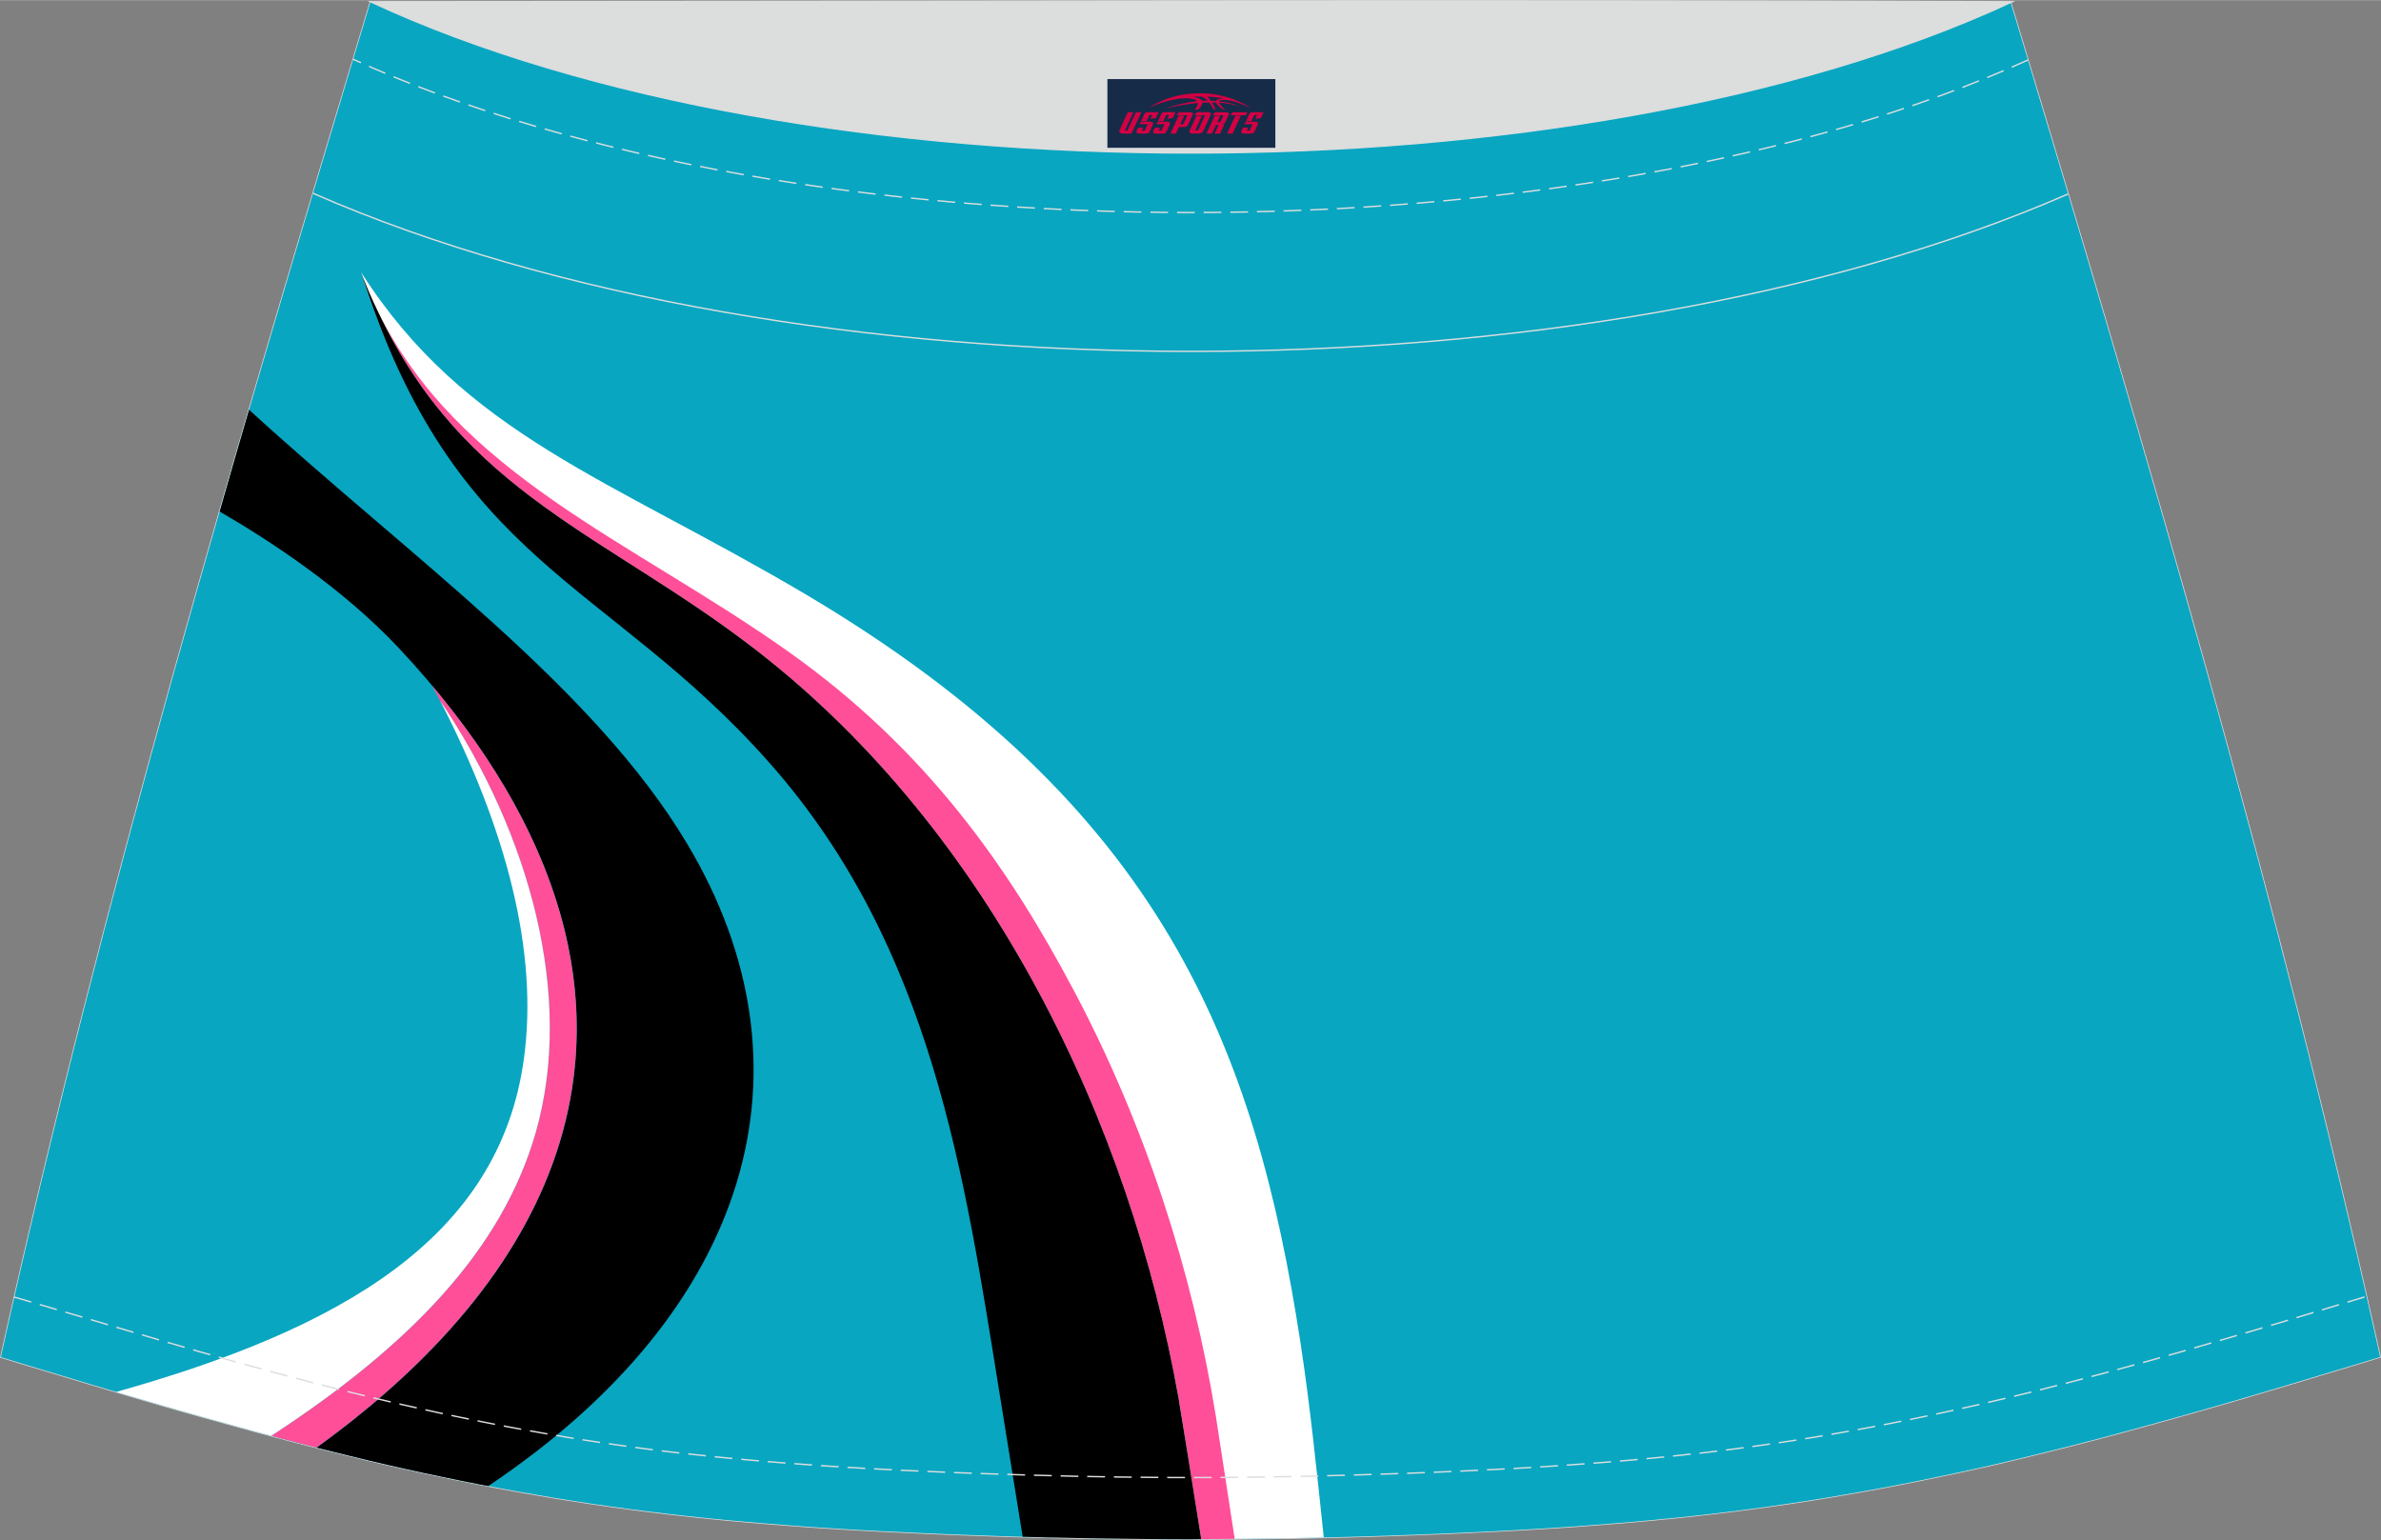 <?xml version="1.0" encoding="utf-8"?>
<!-- Generator: Adobe Illustrator 24.0.1, SVG Export Plug-In . SVG Version: 6.00 Build 0)  -->
<svg xmlns="http://www.w3.org/2000/svg" xmlns:xlink="http://www.w3.org/1999/xlink" version="1.1" id="图层_1" x="0px" y="0px" width="387.08px" height="250.4px" viewBox="0 0 340.23 220.05" enable-background="new 0 0 340.23 220.05" xml:space="preserve">
<rect x="0" y="0" width="340.23" height="220.05" fill="#808080" stroke="none"/>
<g>
	<g>
		<path fill="none" stroke="#DCDDDD" stroke-width="0.2" stroke-miterlimit="22.926" d="M170.11,219.95L170.11,219.95l-2.79-0.01    l-2.78-0.02l-2.78-0.03l-2.78-0.04l-2.78-0.04l-2.78-0.05l-2.78-0.06l-2.78-0.07l-2.78-0.08l-2.78-0.09l-2.78-0.1l-2.74-0.1    l-2.74-0.11l-2.74-0.12l-2.74-0.13l-2.74-0.13l-2.74-0.15l-2.74-0.16l-2.74-0.17l-2.74-0.19l-2.76-0.21l-2.75-0.22l-2.75-0.23    l-2.75-0.25l-2.75-0.27l-2.75-0.29l-2.74-0.31l-2.74-0.33l-2.74-0.35l-2.7-0.37l-2.7-0.39l-2.69-0.41l-2.69-0.43l-2.69-0.46    l-2.68-0.47l-2.68-0.49l-2.67-0.51l-2.66-0.53l-2.66-0.55l-2.66-0.56L58,209.89l-2.65-0.6l-2.64-0.62l-2.67-0.65l-2.64-0.65    l-2.65-0.66l-2.64-0.68l-2.64-0.69l-2.64-0.71l-2.63-0.72l-2.63-0.73l-2.63-0.73l-2.62-0.74l-2.62-0.75l-2.62-0.76l-2.62-0.77    l-2.62-0.78l-2.62-0.78l-2.62-0.79l-2.62-0.79l-2.62-0.79l-2.62-0.79l-2.62-0.8C14.66,128.39,33.37,65.22,52.94,0.23    c93.9,25.95,140.44,25.95,234.34,0c19.58,65,38.28,128.16,52.83,193.66l-2.62,0.8l-2.62,0.79l-2.62,0.79l-2.62,0.79l-2.62,0.79    l-2.62,0.78l-2.62,0.78l-2.62,0.77l-2.62,0.76l-2.62,0.75l-2.63,0.74l-2.63,0.73l-2.63,0.73l-2.63,0.72l-2.64,0.71l-2.64,0.69    l-2.64,0.68l-2.65,0.66l-2.64,0.65l-2.64,0.64l-2.64,0.62l-2.65,0.6l-2.65,0.58l-2.66,0.56l-2.66,0.55l-2.66,0.53l-2.67,0.51    l-2.68,0.49l-2.68,0.47l-2.69,0.46l-2.69,0.43l-2.69,0.41l-2.7,0.39l-2.7,0.37l-2.74,0.35l-2.74,0.33l-2.74,0.31l-2.75,0.29    l-2.75,0.27l-2.75,0.25l-2.75,0.23l-2.75,0.22l-2.76,0.21l-2.74,0.19l-2.74,0.17l-2.74,0.16l-2.74,0.15l-2.74,0.13l-2.74,0.13    l-2.74,0.12l-2.74,0.11l-2.74,0.1l-2.78,0.1l-2.78,0.09l-2.78,0.08l-2.78,0.07l-2.78,0.06l-2.78,0.05l-2.78,0.04l-2.78,0.04    l-2.78,0.03l-2.78,0.02L170.11,219.95L170.11,219.95z"/>
		<path fill-rule="evenodd" clip-rule="evenodd" fill="#08A6C1" d="M170.11,219.95L170.11,219.95l-2.79-0.01l-2.78-0.02l-2.78-0.03    l-2.78-0.04l-2.78-0.04l-2.78-0.05l-2.78-0.06l-2.78-0.07l-2.78-0.08l-2.78-0.09l-2.78-0.1l-2.74-0.1l-2.74-0.11l-2.74-0.12    l-2.74-0.13l-2.74-0.13l-2.74-0.15l-2.74-0.16l-2.74-0.17l-2.74-0.19l-2.76-0.21l-2.75-0.22l-2.75-0.23l-2.75-0.25l-2.75-0.27    l-2.75-0.29l-2.74-0.31l-2.74-0.33l-2.74-0.35l-2.7-0.37l-2.7-0.39l-2.69-0.41l-2.69-0.43l-2.69-0.46l-2.68-0.47l-2.68-0.49    l-2.67-0.51l-2.66-0.53l-2.66-0.55l-2.66-0.56L58,209.89l-2.65-0.6l-2.64-0.62l-2.67-0.65l-2.64-0.65l-2.65-0.66l-2.64-0.68    l-2.64-0.69l-2.64-0.71l-2.63-0.72l-2.63-0.73l-2.63-0.73l-2.62-0.74l-2.62-0.75l-2.62-0.76l-2.62-0.77l-2.62-0.78l-2.62-0.78    l-2.62-0.79l-2.62-0.79l-2.62-0.79l-2.62-0.79l-2.62-0.8C14.66,128.39,33.37,65.22,52.94,0.23c93.9,25.95,140.44,25.95,234.34,0    c19.58,65,38.28,128.16,52.83,193.66l-2.62,0.8l-2.62,0.79l-2.62,0.79l-2.62,0.79l-2.62,0.79l-2.62,0.78l-2.62,0.78l-2.62,0.77    l-2.62,0.76l-2.62,0.75l-2.63,0.74l-2.63,0.73l-2.63,0.73l-2.63,0.72l-2.64,0.71l-2.64,0.69l-2.64,0.68l-2.65,0.66l-2.64,0.65    l-2.64,0.64l-2.64,0.62l-2.65,0.6l-2.65,0.58l-2.66,0.56l-2.66,0.55l-2.66,0.53l-2.67,0.51l-2.68,0.49l-2.68,0.47l-2.69,0.46    l-2.69,0.43l-2.69,0.41l-2.7,0.39l-2.7,0.37l-2.74,0.35l-2.74,0.33l-2.74,0.31l-2.75,0.29l-2.75,0.27l-2.75,0.25l-2.75,0.23    l-2.75,0.22l-2.76,0.21l-2.74,0.19l-2.74,0.17l-2.74,0.16l-2.74,0.15l-2.74,0.13l-2.74,0.13l-2.74,0.12l-2.74,0.11l-2.74,0.1    l-2.78,0.1l-2.78,0.09l-2.78,0.08l-2.78,0.07l-2.78,0.06l-2.78,0.05l-2.78,0.04l-2.78,0.04l-2.78,0.03l-2.78,0.02L170.11,219.95    L170.11,219.95z"/>
	</g>
	<g>
		<path fill-rule="evenodd" clip-rule="evenodd" d="M35.59,58.53C58.61,79.6,84.81,98.11,98.22,120.6    c19.05,31.94,9.22,66.49-28.45,91.73l-1.12-0.21l-2.66-0.53l-2.66-0.55l-2.66-0.56l-2.65-0.58l-2.65-0.6l-2.64-0.62l-2.67-0.65    l-2.64-0.65l-2.18-0.54c18.51-13.37,29.91-28.02,34.64-43.26c7.17-23.1-0.96-47.54-22.82-70.92    c-8.05-8.61-18.56-15.47-25.67-19.58C32.77,68.22,34.18,63.38,35.59,58.53z"/>
		<path fill-rule="evenodd" clip-rule="evenodd" fill="#FF4F98" d="M76.56,161.77c-4.83,16.89-18.11,30.55-37.8,43.38l0.71,0.19    l2.64,0.69l2.64,0.68l0.47,0.12c18.51-13.37,29.91-28.02,34.64-43.26c6.63-21.35,0.18-43.86-18.11-65.61    c0.38,0.72,0.76,1.43,1.12,2.15C75.72,119.07,82.09,142.42,76.56,161.77z"/>
		<path fill-rule="evenodd" clip-rule="evenodd" fill="#FFFFFF" d="M38.76,205.15c19.68-12.83,32.97-26.49,37.8-43.38    c5.53-19.35-0.84-42.7-13.67-61.67c9.53,18.51,14.06,35.95,11.97,51.19c-3.53,25.81-26.49,38.65-58.25,47.59l1.82,0.54l2.62,0.77    l2.62,0.76l2.62,0.75l2.62,0.74l2.63,0.73l2.63,0.73l2.63,0.72L38.76,205.15z"/>
		<path fill-rule="evenodd" clip-rule="evenodd" fill="#FFFFFF" d="M114.99,84.83C87.17,68.38,66.41,62.09,51.61,38.9    c13.27,41.97,37.02,43.22,60.26,69.54c23.17,26.24,28.18,59.32,33.06,89.53c0.27,1.7,3.28,13.93,5.14,21.71l0.59,0.02l2.78,0.06    l2.78,0.05l2.78,0.04l2.78,0.04l2.78,0.03l2.78,0.02l2.79,0.01l0,0l0,0l2.82-0.04l2.78-0.02l2.78-0.03l2.78-0.04l2.78-0.04    l2.78-0.05l2.31-0.05c-0.98-9.27-1.91-18.55-3.32-27.79C179.38,149.77,166.18,115.09,114.99,84.83z"/>
		<path fill-rule="evenodd" clip-rule="evenodd" fill="#FF4F98" d="M171.65,219.92c-1.02-6.4-2.89-18.09-3.03-18.91    c-6.72-39.38-26.48-81.75-60.61-108.17C86.62,76.29,66.4,70.71,54,44.48c5.75,11.67,14.77,19.84,25.13,27.06    c10.5,7.31,22.38,13.64,33.63,21.63c19.61,13.93,31.35,30.7,40.76,48.49c10.25,19.37,16.93,40.38,20.2,60.58    c0.07,0.4,1.64,10.67,2.71,17.63l-0.72,0.01l-2.78,0.02L171.65,219.92z"/>
		<path fill-rule="evenodd" clip-rule="evenodd" d="M108.01,92.84c33.8,26.16,53.5,67.96,60.41,107.01    c0.2,1.12,2.18,13.45,3.23,20.07l-1.54,0.02l0,0l0,0l-2.79-0.01l-2.78-0.02l-2.78-0.03l-2.78-0.04l-2.78-0.04l-2.78-0.05    l-2.78-0.06l-2.78-0.07l-1.73-0.05c-1.08-6.69-3.07-19.05-3.35-20.79c-4.91-30.32-9.46-63.32-32.73-89.68    C86.84,82.79,64.87,80.86,51.61,38.9c0.72,1.95,1.52,3.81,2.39,5.58C66.4,70.71,86.62,76.29,108.01,92.84z"/>
	</g>
	<path fill="none" stroke="#DCDDDD" stroke-width="0.2" stroke-miterlimit="22.926" d="M295.52,27.7   C226.75,57.71,113.4,57.69,44.73,27.6"/>
	<path fill="none" stroke="#DCDDDD" stroke-width="0.2" stroke-miterlimit="22.926" stroke-dasharray="2.539,1.27" d="   M289.79,8.55c-64.06,29.1-175.37,29.06-239.32-0.1"/>
	<polyline fill="none" stroke="#DCDDDD" stroke-width="0.2" stroke-miterlimit="22.926" stroke-dasharray="2.539,1.27" points="   2.03,185.32 13.12,188.59 15.72,189.37 18.32,190.14 20.93,190.91 23.53,191.68 26.13,192.43 28.72,193.19 31.33,193.92    33.92,194.66 36.53,195.37 39.14,196.09 41.74,196.78 44.34,197.47 46.95,198.13 49.55,198.8 52.13,199.43 54.73,200.05    57.32,200.66 59.92,201.24 62.52,201.82 65.12,202.37 67.72,202.91 70.33,203.43 72.94,203.93 75.55,204.41 78.16,204.87    80.79,205.32 83.4,205.74 86.02,206.14 88.64,206.52 91.27,206.88 93.94,207.23 96.62,207.55 99.3,207.84 101.97,208.13    104.67,208.39 107.37,208.64 110.06,208.87 112.77,209.08 115.48,209.28 118.17,209.47 120.87,209.64 123.57,209.8 126.25,209.94    128.96,210.08 131.67,210.2 134.39,210.32 137.1,210.43 139.83,210.53 142.58,210.62 145.34,210.71 148.09,210.79 150.85,210.86    153.6,210.93 156.35,210.98 159.1,211.03 161.85,211.06 164.6,211.09 167.36,211.11 172.86,211.11 175.59,211.09 178.34,211.06    181.09,211.03 183.84,210.98 186.59,210.93 189.34,210.86 192.1,210.79 194.85,210.71 197.61,210.62 200.36,210.53 203.09,210.43    205.8,210.32 208.52,210.2 211.22,210.08 213.93,209.94 216.65,209.8 219.35,209.64 222.04,209.47 224.74,209.28 227.45,209.08    230.15,208.87 232.85,208.64 235.55,208.39 238.24,208.13 240.92,207.84 243.6,207.55 246.28,207.23 248.95,206.88 251.57,206.52    254.2,206.14 256.82,205.74 259.43,205.32 262.06,204.87 264.66,204.41 267.28,203.93 269.89,203.43 272.49,202.91 275.1,202.37    277.7,201.82 280.3,201.24 282.9,200.66 285.48,200.05 288.08,199.43 290.67,198.8 293.27,198.13 295.88,197.47 298.48,196.78    301.07,196.09 303.66,195.38 306.26,194.67 308.86,193.93 311.47,193.2 314.06,192.44 316.67,191.68 319.27,190.92 321.88,190.15    324.48,189.37 327.09,188.59 338.16,185.22  "/>
	
		<path fill-rule="evenodd" clip-rule="evenodd" fill="#DCDDDD" stroke="#DCDDDD" stroke-width="0.2" stroke-miterlimit="22.926" d="   M287.54,0.23c-61.9,28.81-172.7,28.81-234.6,0C131.15,0.21,209.32-0.06,287.54,0.23z"/>
	
</g>
<g id="tag_logo">
	<rect y="11.28" fill="#162B48" width="24" height="9.818" x="158.24"/>
	<g>
		<path fill="#D30044" d="M174.2,14.47l0.005-0.011c0.131-0.311,1.085-0.262,2.351,0.071c0.715,0.24,1.44,0.54,2.193,0.9    c-0.218-0.147-0.447-0.289-0.682-0.42l0.011,0.005l-0.011-0.005c-1.478-0.845-3.218-1.418-5.1-1.62    c-1.282-0.115-1.658-0.082-2.411-0.055c-2.449,0.142-4.68,0.905-6.458,2.095c1.26-0.638,2.722-1.075,4.195-1.336    c1.467-0.18,2.476-0.033,2.771,0.344c-1.691,0.175-3.469,0.633-4.555,1.075c1.156-0.338,2.967-0.665,4.647-0.813    c0.016,0.251-0.115,0.567-0.415,0.96h0.475c0.376-0.382,0.584-0.725,0.595-1.004c0.333-0.022,0.66-0.033,0.971-0.033    C173.03,14.91,173.24,15.26,173.44,15.65h0.262c-0.125-0.344-0.295-0.687-0.518-1.036c0.207,0,0.393,0.005,0.567,0.011    c0.104,0.267,0.496,0.66,1.058,1.025h0.245c-0.442-0.365-0.753-0.753-0.835-1.004c1.047,0.065,1.696,0.224,2.885,0.513    C176.02,14.73,175.28,14.56,174.2,14.47z M171.76,14.38c-0.164-0.295-0.655-0.485-1.402-0.551    c0.464-0.033,0.922-0.055,1.364-0.055c0.311,0.147,0.589,0.344,0.84,0.589C172.3,14.36,172.03,14.37,171.76,14.38z M173.74,14.43c-0.224-0.016-0.458-0.027-0.715-0.044c-0.147-0.202-0.311-0.398-0.502-0.6c0.082,0,0.164,0.005,0.24,0.011    c0.72,0.033,1.429,0.125,2.138,0.273C174.23,14.03,173.85,14.19,173.74,14.43z"/>
		<path fill="#D30044" d="M161.16,16.01L159.99,18.56C159.81,18.93,160.08,19.07,160.56,19.07l0.873,0.005    c0.115,0,0.251-0.049,0.327-0.175l1.342-2.891H162.32L161.1,18.64H160.93c-0.147,0-0.185-0.033-0.147-0.125l1.156-2.504H161.16L161.16,16.01z M163.02,17.36h1.271c0.36,0,0.584,0.125,0.442,0.425L164.26,18.82C164.16,19.04,163.89,19.07,163.66,19.07H162.74c-0.267,0-0.442-0.136-0.349-0.333l0.235-0.513h0.742L163.19,18.6C163.17,18.65,163.21,18.66,163.27,18.66h0.18    c0.082,0,0.125-0.016,0.147-0.071l0.376-0.813c0.011-0.022,0.011-0.044-0.055-0.044H162.85L163.02,17.36L163.02,17.36z M163.84,17.29h-0.78l0.475-1.025c0.098-0.218,0.338-0.256,0.578-0.256H165.56L165.17,16.85L164.39,16.97l0.262-0.562H164.36c-0.082,0-0.12,0.016-0.147,0.071L163.84,17.29L163.84,17.29z M165.43,17.36L165.26,17.73h1.069c0.06,0,0.06,0.016,0.049,0.044    L166,18.59C165.98,18.64,165.94,18.66,165.86,18.66H165.68c-0.055,0-0.104-0.011-0.082-0.06l0.175-0.376H165.03L164.8,18.74C164.7,18.93,164.88,19.07,165.15,19.07h0.916c0.24,0,0.502-0.033,0.605-0.251l0.475-1.031c0.142-0.3-0.082-0.425-0.442-0.425H165.43L165.43,17.36z M166.24,17.29l0.371-0.818c0.022-0.055,0.06-0.071,0.147-0.071h0.295L166.79,16.96l0.791-0.115l0.387-0.845H166.52c-0.24,0-0.48,0.038-0.578,0.256L165.47,17.29L166.24,17.29L166.24,17.29z M168.64,17.75h0.278c0.087,0,0.153-0.022,0.202-0.115    l0.496-1.075c0.033-0.076-0.011-0.12-0.125-0.12H168.09l0.431-0.431h1.522c0.355,0,0.485,0.153,0.393,0.355l-0.676,1.445    c-0.06,0.125-0.175,0.333-0.644,0.327l-0.649-0.005L168.03,19.07H167.25l1.178-2.558h0.785L168.64,17.75L168.64,17.75z     M171.23,18.56c-0.022,0.049-0.06,0.076-0.142,0.076h-0.191c-0.082,0-0.109-0.027-0.082-0.076l0.944-2.051h-0.785l-0.987,2.138    c-0.125,0.273,0.115,0.415,0.453,0.415h0.72c0.327,0,0.649-0.071,0.769-0.322l1.085-2.384c0.093-0.202-0.06-0.355-0.415-0.355    h-1.533l-0.431,0.431h1.38c0.115,0,0.164,0.033,0.131,0.104L171.23,18.56L171.23,18.56z M173.95,17.43h0.278    c0.087,0,0.158-0.022,0.202-0.115l0.344-0.753c0.033-0.076-0.011-0.12-0.125-0.12h-1.402l0.425-0.431h1.527    c0.355,0,0.485,0.153,0.393,0.355l-0.529,1.124c-0.044,0.093-0.147,0.18-0.393,0.18c0.224,0.011,0.256,0.158,0.175,0.327    l-0.496,1.075h-0.785l0.54-1.167c0.022-0.055-0.005-0.087-0.104-0.087h-0.235L173.18,19.07h-0.785l1.178-2.558h0.785L173.95,17.43L173.95,17.43z M176.52,16.52L175.34,19.07h0.785l1.184-2.558H176.52L176.52,16.52z M178.03,16.45l0.202-0.431h-2.1l-0.295,0.431    H178.03L178.03,16.45z M178.01,17.36h1.271c0.36,0,0.584,0.125,0.442,0.425l-0.475,1.031c-0.104,0.218-0.371,0.251-0.605,0.251    h-0.916c-0.267,0-0.442-0.136-0.349-0.333l0.235-0.513h0.742L178.18,18.6c-0.022,0.049,0.022,0.06,0.082,0.06h0.18    c0.082,0,0.125-0.016,0.147-0.071l0.376-0.813c0.011-0.022,0.011-0.044-0.049-0.044h-1.069L178.01,17.36L178.01,17.36z     M178.82,17.29H178.04l0.475-1.025c0.098-0.218,0.338-0.256,0.578-0.256h1.451l-0.387,0.845l-0.791,0.115l0.262-0.562h-0.295    c-0.082,0-0.12,0.016-0.147,0.071L178.82,17.29z"/>
	</g>
</g>
</svg>